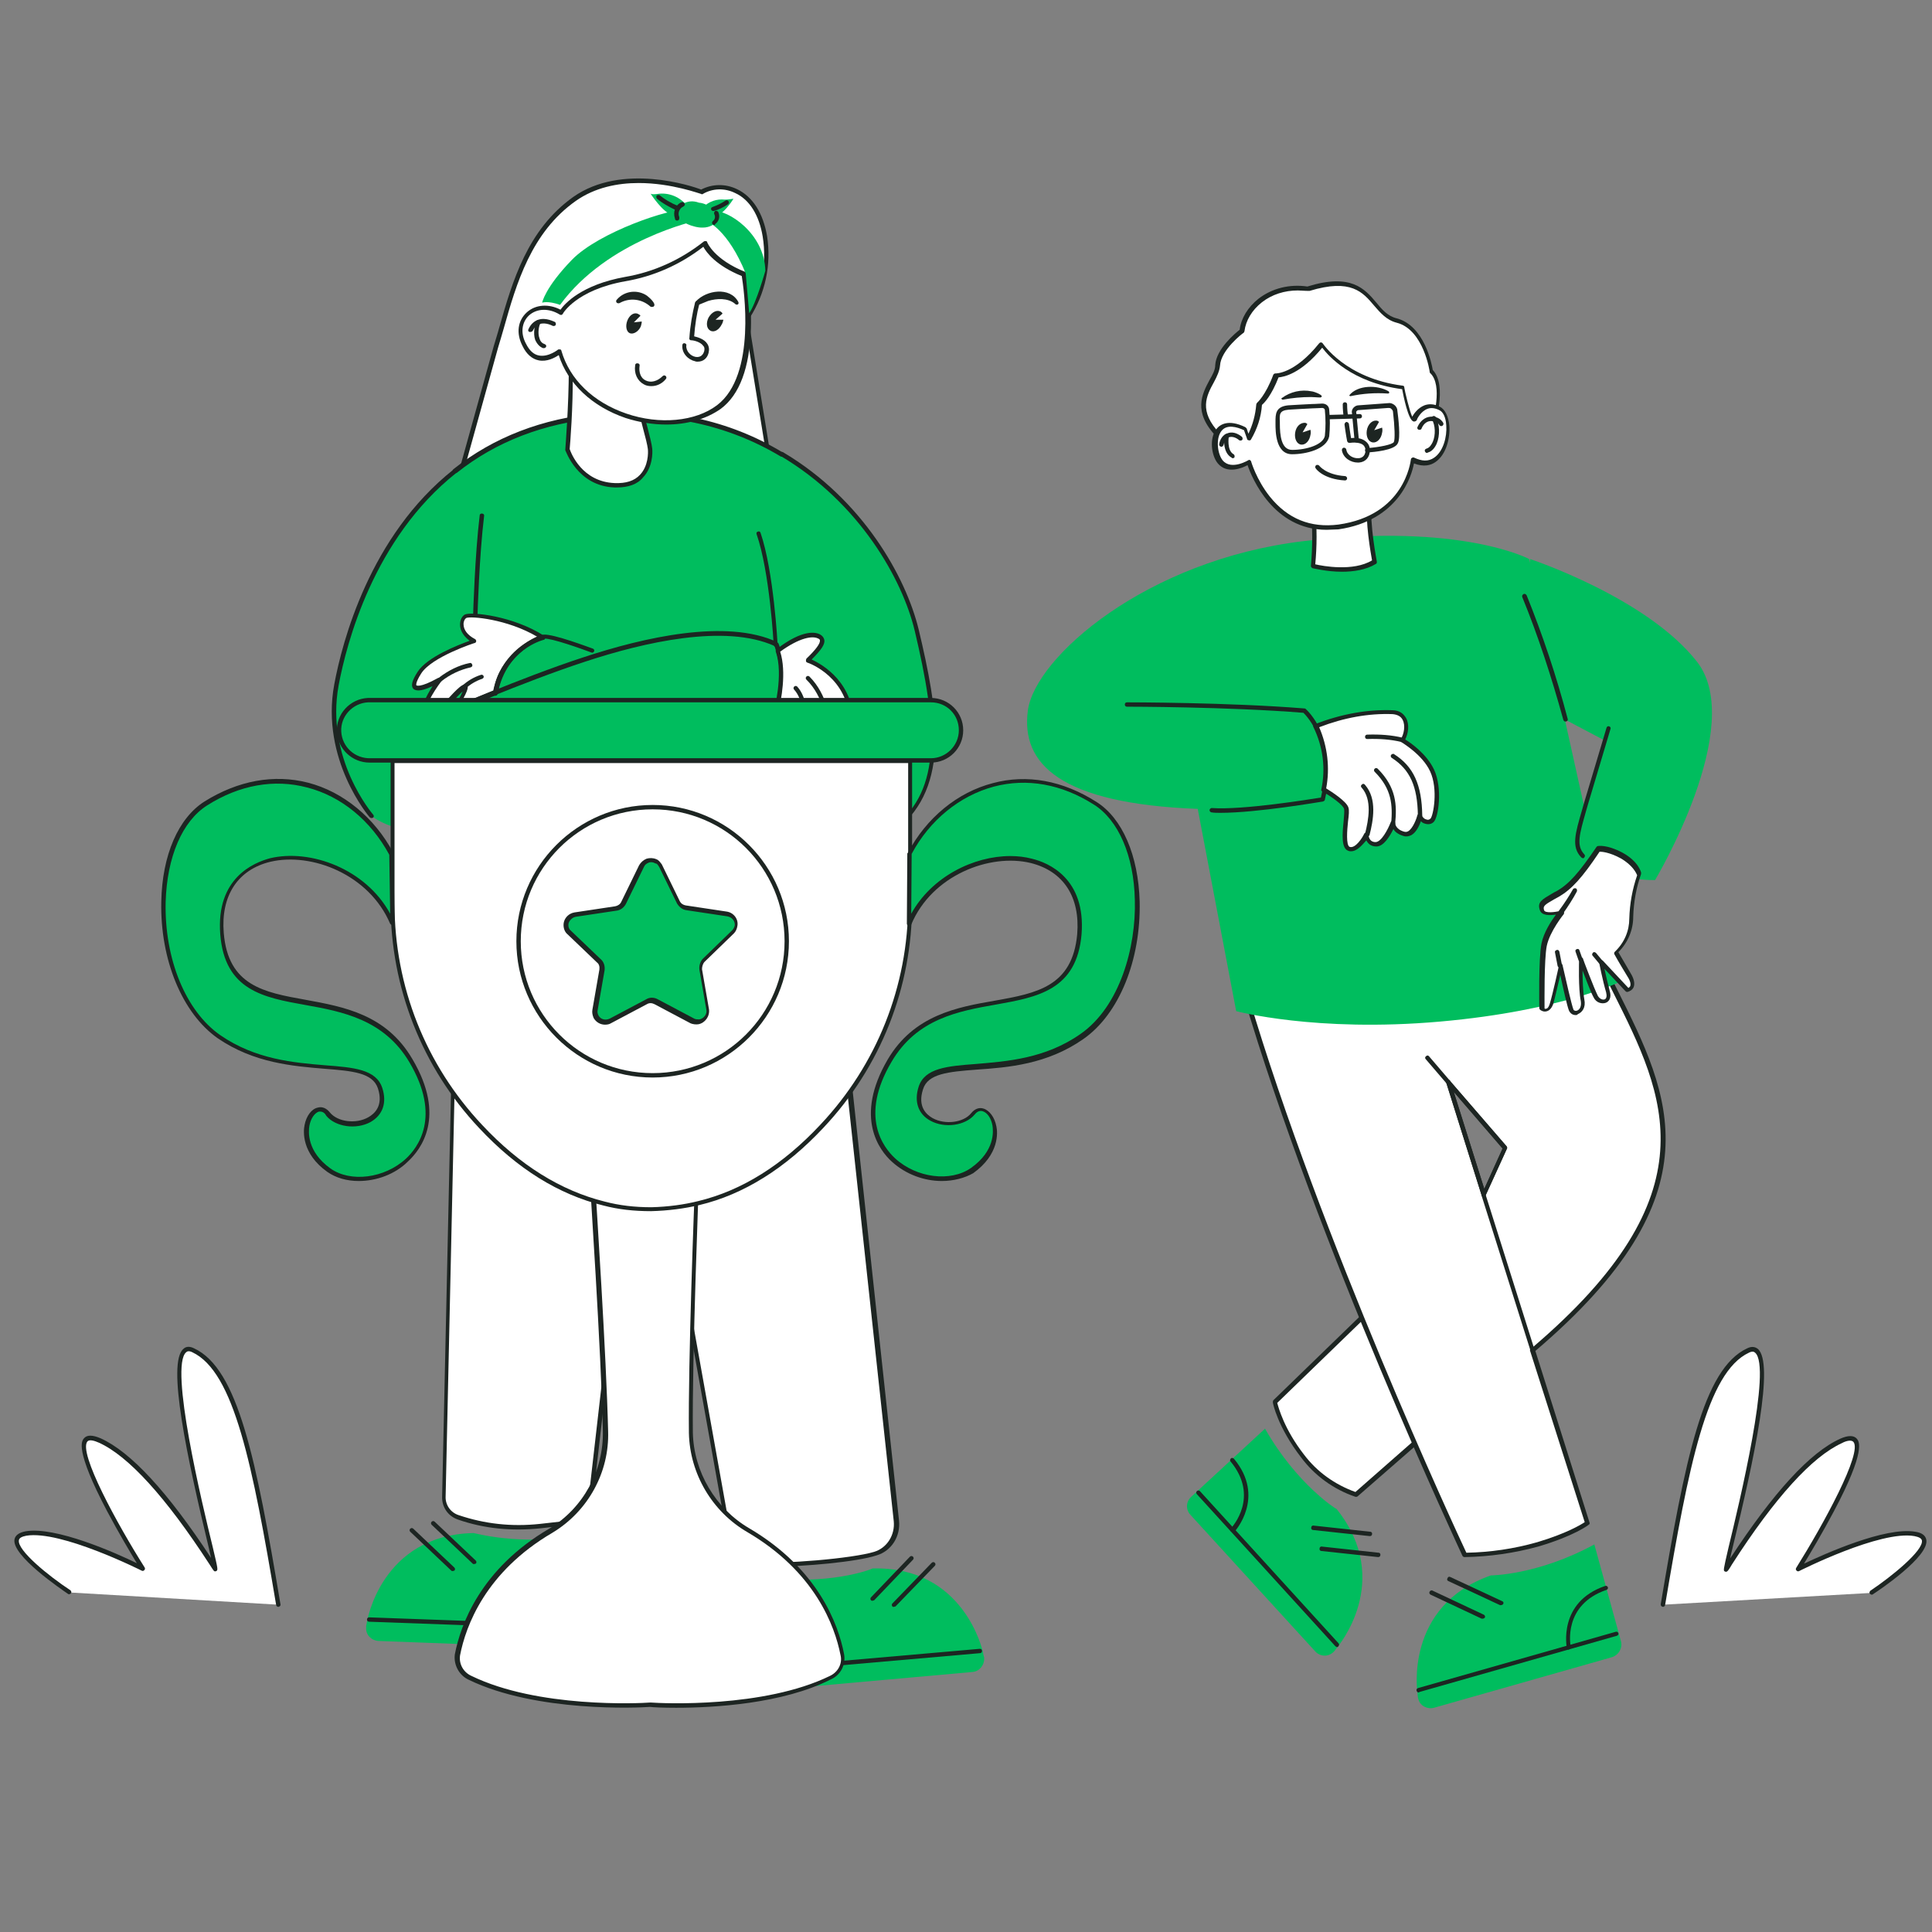 <svg width="97" height="97" viewBox="0 0 97 97" fill="none" xmlns="http://www.w3.org/2000/svg">
<rect x="0" y="0" width="97" height="97" fill="#808080" stroke="none"/>
<g clip-path="url(#clip0_6277_14838)">
<path d="M32.22 52.718L29.61 75.524C29.545 76.029 29.172 76.401 28.668 76.467L27.111 76.643C25.729 76.796 24.326 76.665 22.988 76.204C22.549 76.051 22.242 75.634 22.264 75.152L22.944 44.188L41.54 44.67L44.961 76.38C45.048 77.103 44.61 77.805 43.908 78.024C42.834 78.353 39.281 78.66 37.965 78.529C37.286 78.463 36.759 77.959 36.628 77.301L32.22 52.718L29.172 48.771Z" fill="white"/>
<path d="M38.755 78.659C38.448 78.659 38.163 78.659 37.965 78.638C37.242 78.572 36.671 78.045 36.54 77.322L32.264 53.463L29.742 75.524C29.676 76.072 29.259 76.489 28.711 76.554L27.154 76.73C25.707 76.883 24.303 76.752 22.988 76.291C22.483 76.116 22.176 75.655 22.198 75.129L22.878 44.165C22.878 44.143 22.9 44.099 22.922 44.078C22.944 44.056 22.966 44.056 23.01 44.056L41.605 44.538C41.649 44.538 41.715 44.582 41.715 44.626L45.136 76.335C45.224 77.124 44.763 77.87 44.018 78.089C43.031 78.418 40.355 78.659 38.755 78.659ZM32.33 52.696L36.737 77.278C36.869 77.892 37.351 78.352 37.987 78.418C39.281 78.55 42.812 78.243 43.886 77.914C44.544 77.716 44.939 77.059 44.873 76.379L41.452 44.757L23.054 44.275L22.374 75.129C22.352 75.546 22.615 75.94 23.032 76.072C24.326 76.51 25.685 76.664 27.11 76.51L28.667 76.335C29.128 76.269 29.457 75.94 29.523 75.48L32.132 52.718L29.106 48.814C29.062 48.77 29.084 48.705 29.128 48.661C29.172 48.617 29.238 48.639 29.281 48.683L32.33 52.63C32.308 52.674 32.33 52.674 32.33 52.696Z" fill="#1D2522"/>
<path d="M38.908 24.78L37.461 15.921L37.549 15.899C38.316 14.714 38.623 13.289 38.404 11.886C38.031 9.561 36.299 9.035 35.224 9.649C35.224 9.649 31.452 8.158 28.843 10C26.233 11.842 25.641 14.978 24.896 17.434L22.286 26.819L38.908 24.78Z" fill="white"/>
<path d="M22.286 26.929C22.265 26.929 22.221 26.907 22.199 26.885C22.177 26.863 22.177 26.82 22.177 26.776L24.786 17.39C24.874 17.083 24.984 16.754 25.071 16.425C25.729 14.123 26.475 11.535 28.777 9.891C31.233 8.158 34.764 9.342 35.203 9.518C35.751 9.233 36.409 9.211 37.001 9.496C37.79 9.869 38.316 10.702 38.514 11.864C38.733 13.29 38.426 14.737 37.637 15.965C37.615 15.987 37.615 16.009 37.571 16.009L38.996 24.758C38.996 24.78 38.996 24.824 38.974 24.846C38.952 24.868 38.93 24.89 38.908 24.89L22.286 26.929ZM32.067 9.189C31.014 9.189 29.874 9.408 28.909 10.088C26.672 11.667 25.927 14.232 25.291 16.491C25.203 16.82 25.093 17.149 25.006 17.456L22.44 26.688L38.777 24.692L37.352 15.943C37.352 15.877 37.373 15.833 37.439 15.811L37.483 15.789C38.229 14.627 38.514 13.246 38.294 11.886C38.119 10.812 37.637 10.022 36.913 9.693C36.387 9.43 35.773 9.452 35.29 9.737C35.268 9.759 35.224 9.759 35.203 9.737C35.159 9.737 33.733 9.189 32.067 9.189Z" fill="#1D2522"/>
<path d="M44.983 41.578C43.338 42.279 42.966 42.433 41.957 42.455V45.13L22.594 44.845V41.753C22.594 41.753 20.116 42.06 18.646 40.964C18.646 40.964 16.191 38.157 16.892 34.385C17.594 30.613 20.401 21.776 30.049 20.877C39.698 19.978 44.961 27.258 46.014 31.666C47.066 36.074 47.505 39.56 44.983 41.578Z" fill="#00BD5E"/>
<path d="M22.835 23.75C22.813 23.75 22.769 23.728 22.747 23.706C22.703 23.662 22.725 23.596 22.769 23.552C24.786 21.951 27.221 21.009 30.049 20.745C33.47 20.416 36.584 21.074 39.303 22.719C39.347 22.741 39.369 22.807 39.347 22.872C39.325 22.938 39.26 22.938 39.194 22.916C36.518 21.316 33.448 20.658 30.071 20.986C27.308 21.25 24.896 22.171 22.922 23.75C22.879 23.75 22.857 23.75 22.835 23.75Z" fill="#1D2522"/>
<path d="M18.646 41.073C18.624 41.073 18.581 41.051 18.558 41.03C18.537 41.008 16.081 38.135 16.782 34.363C17.177 32.236 18.558 26.907 22.769 23.574C22.813 23.53 22.878 23.552 22.922 23.596C22.966 23.64 22.944 23.706 22.901 23.75C18.756 27.039 17.396 32.302 17.002 34.407C16.322 38.091 18.712 40.876 18.734 40.898C18.778 40.942 18.778 41.008 18.734 41.051C18.69 41.073 18.668 41.073 18.646 41.073Z" fill="#1D2522"/>
<path d="M44.982 41.688C44.96 41.688 44.916 41.666 44.895 41.644C44.851 41.6 44.873 41.534 44.916 41.49C47.285 39.604 47.066 36.468 45.925 31.666C45.311 29.1 43.162 25.241 39.193 22.894C39.149 22.872 39.127 22.807 39.149 22.741C39.171 22.697 39.237 22.675 39.303 22.697C43.338 25.087 45.487 28.991 46.123 31.6C47.087 35.657 47.745 39.473 45.026 41.644C45.026 41.688 45.004 41.688 44.982 41.688Z" fill="#1D2522"/>
<path d="M24.896 34.758L22.835 35.591C22.835 35.591 23.69 34.275 23.273 34.516C22.857 34.758 21.782 36.271 21.387 35.898C20.993 35.525 22.067 34.144 22.067 34.144C20.861 34.801 20.488 34.648 21.058 33.771C21.629 32.894 23.822 32.192 23.822 32.192C22.988 31.732 23.142 31.074 23.383 30.942C23.624 30.811 25.707 31.008 27.264 32.017C27.264 32.017 25.335 32.477 24.874 34.801" fill="white"/>
<path d="M21.541 36.074C21.453 36.074 21.387 36.052 21.321 35.986C20.992 35.679 21.409 34.934 21.716 34.451C21.058 34.758 20.861 34.67 20.751 34.583C20.619 34.429 20.685 34.166 20.97 33.727C21.453 32.982 22.988 32.39 23.58 32.171C23.163 31.864 23.097 31.535 23.097 31.359C23.097 31.14 23.185 30.942 23.339 30.855C23.646 30.701 25.773 30.921 27.33 31.929C27.373 31.951 27.395 31.995 27.373 32.039C27.373 32.083 27.33 32.127 27.286 32.127C27.22 32.149 25.466 32.587 25.005 34.736C25.005 34.78 25.005 34.802 24.983 34.846C24.961 34.912 24.918 34.934 24.852 34.934H24.83L22.878 35.723C22.834 35.745 22.79 35.723 22.747 35.701C22.725 35.657 22.703 35.613 22.747 35.569C22.944 35.285 23.141 34.934 23.229 34.714C23.097 34.824 22.944 34.999 22.768 35.175C22.352 35.569 21.869 36.074 21.541 36.074ZM22.067 34.035C22.089 34.035 22.133 34.056 22.154 34.078C22.198 34.122 22.198 34.166 22.154 34.21C21.738 34.758 21.233 35.613 21.453 35.811C21.628 35.986 22.242 35.35 22.593 34.977C22.834 34.714 23.054 34.495 23.207 34.407C23.339 34.342 23.404 34.364 23.448 34.407C23.492 34.451 23.58 34.561 23.097 35.35L24.764 34.67C25.159 32.872 26.453 32.193 26.979 31.973C25.466 31.074 23.602 30.921 23.404 31.03C23.339 31.074 23.273 31.184 23.273 31.337C23.273 31.622 23.47 31.886 23.843 32.083C23.887 32.105 23.909 32.149 23.909 32.193C23.909 32.236 23.865 32.28 23.843 32.28C23.821 32.28 21.672 32.982 21.146 33.815C20.839 34.298 20.904 34.407 20.904 34.407C20.904 34.407 21.058 34.561 22.001 34.035C22.023 34.035 22.045 34.035 22.067 34.035Z" fill="#1D2522"/>
<path d="M24.895 34.868C24.829 34.868 24.786 34.802 24.786 34.758C24.917 33.047 26.781 31.907 27.285 31.863C27.79 31.82 29.566 32.499 29.764 32.565C29.829 32.587 29.851 32.653 29.829 32.697C29.807 32.762 29.742 32.784 29.698 32.762C29.171 32.565 27.702 32.039 27.308 32.061C26.869 32.105 25.137 33.179 25.027 34.736C25.005 34.824 24.961 34.868 24.895 34.868Z" fill="#1D2522"/>
<path d="M22.089 34.232C22.067 34.232 22.023 34.21 22.001 34.188C21.958 34.144 21.98 34.078 22.023 34.035C22.506 33.662 23.032 33.399 23.58 33.289C23.646 33.267 23.69 33.311 23.712 33.377C23.734 33.442 23.69 33.486 23.624 33.508C23.12 33.618 22.593 33.859 22.155 34.21C22.133 34.232 22.111 34.232 22.089 34.232Z" fill="#1D2522"/>
<path d="M23.295 34.626C23.273 34.626 23.229 34.605 23.207 34.583C23.163 34.539 23.163 34.473 23.207 34.429C23.47 34.188 23.799 33.99 24.15 33.881C24.216 33.859 24.26 33.903 24.282 33.947C24.304 34.012 24.26 34.056 24.216 34.078C23.887 34.188 23.602 34.363 23.361 34.583C23.339 34.626 23.317 34.626 23.295 34.626Z" fill="#1D2522"/>
<path d="M22.593 41.841C22.528 41.841 22.484 41.797 22.484 41.731C22.484 41.666 22.528 41.622 22.593 41.622C26.541 41.6 30.883 39.582 32.966 37.674C34.545 36.205 36.716 35.46 38.908 35.657C39.566 34.539 38.974 32.718 38.887 32.433C36.409 31.315 32.352 32.236 29.369 33.223C26.277 34.232 22.199 36.008 22.155 36.03C22.089 36.052 22.045 36.03 22.001 35.964C21.98 35.898 22.001 35.854 22.067 35.81C22.111 35.788 26.19 34.012 29.282 33.004C32.33 31.995 36.474 31.052 39.018 32.236C39.04 32.258 39.062 32.28 39.084 32.302C39.128 32.39 39.895 34.517 39.084 35.81C39.062 35.854 39.018 35.854 38.974 35.854C36.825 35.635 34.698 36.337 33.141 37.806C30.992 39.758 26.584 41.819 22.593 41.841Z" fill="#1D2522"/>
<path d="M39.061 32.697C40.158 31.864 40.837 31.82 41.145 31.973C41.452 32.127 41.276 32.478 40.574 33.157C40.574 33.157 42.833 33.925 42.767 36.469L38.952 35.789C38.952 35.811 39.478 33.925 39.061 32.697Z" fill="white"/>
<path d="M42.767 36.578L38.93 35.898C38.864 35.898 38.82 35.832 38.842 35.766V35.744C38.864 35.657 39.346 33.88 38.952 32.718C38.93 32.674 38.952 32.63 38.996 32.587C40.311 31.578 40.969 31.732 41.188 31.863C41.298 31.929 41.364 32.017 41.386 32.126C41.43 32.346 41.232 32.63 40.75 33.113C41.276 33.354 42.921 34.275 42.855 36.468C42.855 36.49 42.833 36.534 42.811 36.556C42.811 36.578 42.789 36.578 42.767 36.578ZM39.083 35.701L42.658 36.337C42.636 34.012 40.618 33.288 40.531 33.267C40.487 33.245 40.465 33.223 40.465 33.179C40.465 33.135 40.465 33.113 40.487 33.069C40.969 32.609 41.188 32.302 41.167 32.148C41.167 32.126 41.145 32.082 41.079 32.06C40.794 31.907 40.136 32.017 39.171 32.718C39.5 33.749 39.215 35.196 39.083 35.701Z" fill="#1D2522"/>
<path d="M40.575 34.056C41.474 34.955 41.583 36.271 41.583 36.271Z" fill="white"/>
<path d="M41.583 36.381C41.518 36.381 41.474 36.337 41.474 36.272C41.474 36.249 41.364 34.978 40.487 34.122C40.443 34.079 40.443 34.013 40.487 33.969C40.531 33.925 40.597 33.925 40.641 33.969C41.562 34.89 41.671 36.206 41.671 36.249C41.693 36.315 41.649 36.381 41.583 36.381Z" fill="#1D2522"/>
<path d="M39.96 34.56C40.443 35.086 40.443 36.073 40.443 36.073Z" fill="white"/>
<path d="M40.443 36.183C40.378 36.183 40.334 36.139 40.334 36.073C40.334 36.073 40.334 35.13 39.873 34.626C39.829 34.582 39.829 34.516 39.873 34.472C39.917 34.428 39.983 34.428 40.027 34.472C40.531 35.021 40.531 36.007 40.531 36.051C40.553 36.139 40.509 36.183 40.443 36.183Z" fill="#1D2522"/>
<path d="M38.952 32.477C38.886 32.477 38.843 32.433 38.843 32.367C38.843 32.324 38.645 28.705 37.987 26.82C37.965 26.754 37.987 26.71 38.053 26.688C38.119 26.666 38.163 26.688 38.185 26.754C38.843 28.662 39.04 32.324 39.04 32.346C39.062 32.411 39.018 32.477 38.952 32.477Z" fill="#1D2522"/>
<path d="M40.443 42.564C37.351 42.367 33.667 41.16 30.773 39.428C30.729 39.406 30.707 39.34 30.729 39.275C30.751 39.231 30.817 39.209 30.882 39.231C33.733 40.941 37.395 42.125 40.443 42.323C40.509 42.323 40.553 42.389 40.553 42.432C40.553 42.52 40.509 42.564 40.443 42.564Z" fill="#1D2522"/>
<path d="M23.865 30.964C23.799 30.964 23.755 30.92 23.755 30.855C23.755 30.832 23.843 27.85 24.084 25.877C24.084 25.811 24.15 25.767 24.216 25.789C24.282 25.789 24.326 25.855 24.304 25.921C24.062 27.894 23.975 30.855 23.975 30.898C23.975 30.92 23.931 30.964 23.865 30.964Z" fill="#1D2522"/>
<path d="M28.668 18.531C28.668 20.395 28.493 22.566 28.493 22.566C28.493 22.566 29.041 24.299 30.861 24.364C32.681 24.43 32.681 22.873 32.659 22.544C32.637 22.215 32.33 21.207 32.264 20.856C32.199 20.505 28.668 18.531 28.668 18.531Z" fill="white"/>
<path d="M30.97 24.474C30.926 24.474 30.904 24.474 30.86 24.474C28.974 24.408 28.404 22.61 28.382 22.61C28.382 22.588 28.382 22.588 28.382 22.566C28.382 22.544 28.558 20.373 28.558 18.531C28.558 18.487 28.58 18.465 28.602 18.443C28.645 18.421 28.667 18.421 28.711 18.443C29.786 19.035 32.286 20.483 32.351 20.833C32.373 20.965 32.439 21.206 32.505 21.448C32.615 21.864 32.724 22.303 32.746 22.522C32.768 22.741 32.768 23.465 32.286 23.969C32.001 24.32 31.54 24.474 30.97 24.474ZM28.602 22.544C28.667 22.741 29.216 24.189 30.86 24.254C31.43 24.276 31.847 24.145 32.132 23.838C32.549 23.399 32.549 22.741 32.527 22.544C32.505 22.346 32.395 21.908 32.286 21.513C32.22 21.25 32.154 21.009 32.132 20.877C32.044 20.658 30.378 19.627 28.755 18.728C28.777 20.417 28.623 22.325 28.602 22.544Z" fill="#1D2522"/>
<path d="M37.351 13.772C37.351 13.772 38.294 18.772 36.079 20.439C33.864 22.105 29.062 21.031 28.097 17.654C28.097 17.654 26.956 18.619 26.299 17.325C25.641 16.031 26.891 14.934 28.141 15.702C28.141 15.702 28.82 14.474 31.364 14.014C32.833 13.772 34.215 13.136 35.355 12.215C35.355 12.215 35.662 13.114 37.351 13.772Z" fill="white"/>
<path d="M33.448 21.315C32.79 21.315 32.088 21.206 31.408 20.986C29.742 20.416 28.514 19.276 28.053 17.828C27.856 17.96 27.461 18.179 27.045 18.092C26.716 18.026 26.431 17.785 26.233 17.368C25.904 16.732 25.992 16.096 26.453 15.679C26.891 15.285 27.549 15.241 28.141 15.548C28.36 15.241 29.194 14.298 31.387 13.903C32.812 13.662 34.171 13.048 35.334 12.127C35.356 12.105 35.4 12.105 35.443 12.105C35.487 12.105 35.509 12.149 35.509 12.171C35.509 12.171 35.838 13.026 37.439 13.662C37.483 13.684 37.505 13.706 37.505 13.75C37.505 13.772 37.746 15.021 37.702 16.491C37.636 18.464 37.132 19.824 36.189 20.526C35.443 21.052 34.478 21.315 33.448 21.315ZM28.097 17.543H28.119C28.163 17.543 28.185 17.587 28.185 17.609C28.602 19.056 29.786 20.197 31.452 20.767C33.119 21.337 34.917 21.162 35.992 20.35C38.009 18.837 37.329 14.408 37.242 13.859C35.948 13.333 35.465 12.675 35.312 12.39C34.15 13.289 32.812 13.881 31.387 14.122C28.93 14.561 28.251 15.745 28.251 15.767C28.229 15.789 28.207 15.811 28.185 15.811C28.163 15.811 28.119 15.811 28.097 15.789C27.549 15.46 26.957 15.482 26.562 15.833C26.189 16.184 26.123 16.732 26.409 17.258C26.584 17.609 26.803 17.806 27.067 17.85C27.549 17.938 28.031 17.543 28.031 17.543C28.053 17.543 28.075 17.543 28.097 17.543Z" fill="#1D2522"/>
<path d="M32.658 15.394C32.22 14.999 31.606 14.934 31.102 15.219C31.036 15.241 30.97 15.219 30.948 15.175C30.926 15.131 30.926 15.087 30.97 15.043C31.343 14.605 32.001 14.517 32.483 14.846C32.593 14.934 32.987 15.263 32.812 15.394C32.746 15.416 32.702 15.416 32.658 15.394Z" fill="#1D2522"/>
<path d="M36.891 15.242C36.54 14.957 35.992 14.978 35.553 15.11C35.4 15.176 35.224 15.242 35.071 15.307C35.005 15.329 34.961 15.307 34.917 15.264C34.895 15.22 34.917 15.176 34.939 15.132C35.465 14.562 36.65 14.386 37.066 15.154C37.132 15.285 36.979 15.351 36.891 15.242Z" fill="#1D2522"/>
<path d="M35.027 18.158C34.983 18.158 34.939 18.158 34.895 18.136C34.567 18.07 34.216 17.741 34.26 17.325C34.26 17.259 34.325 17.215 34.369 17.237C34.435 17.237 34.479 17.303 34.457 17.347C34.435 17.632 34.676 17.873 34.917 17.917C35.027 17.939 35.268 17.939 35.356 17.632C35.378 17.522 35.378 17.434 35.312 17.369C35.181 17.171 34.83 17.084 34.698 17.084C34.632 17.084 34.589 17.018 34.611 16.974C34.654 16.338 34.764 15.724 34.895 15.198C34.917 15.132 34.961 15.11 35.027 15.11C35.093 15.132 35.115 15.176 35.115 15.241C34.983 15.746 34.895 16.294 34.852 16.886C35.027 16.93 35.356 17.018 35.51 17.259C35.597 17.39 35.619 17.544 35.575 17.719C35.51 17.983 35.312 18.158 35.027 18.158Z" fill="#1D2522"/>
<path d="M31.497 16.096C31.387 16.381 31.453 16.666 31.628 16.732C31.803 16.798 32.067 16.644 32.176 16.381C32.198 16.293 32.22 16.227 32.22 16.14L31.825 16.184L32.154 15.855C32.132 15.811 32.089 15.789 32.045 15.767C31.847 15.657 31.606 15.811 31.497 16.096Z" fill="#1D2522"/>
<path d="M35.575 15.943C35.444 16.206 35.465 16.491 35.663 16.6C35.86 16.71 36.101 16.556 36.233 16.293C36.277 16.227 36.299 16.14 36.321 16.052H35.926L36.277 15.745C36.255 15.701 36.211 15.657 36.167 15.636C35.97 15.548 35.729 15.679 35.575 15.943Z" fill="#1D2522"/>
<path d="M26.628 16.667C26.606 16.667 26.606 16.667 26.584 16.667C26.518 16.645 26.497 16.579 26.54 16.513C26.65 16.272 26.826 16.119 27.023 16.053C27.418 15.921 27.834 16.163 27.856 16.163C27.9 16.184 27.922 16.25 27.9 16.316C27.878 16.36 27.812 16.382 27.747 16.36C27.747 16.36 27.396 16.163 27.089 16.272C26.935 16.316 26.826 16.448 26.738 16.623C26.716 16.645 26.672 16.667 26.628 16.667Z" fill="#1D2522"/>
<path d="M27.308 17.478C27.286 17.478 27.286 17.478 27.264 17.478C27.088 17.412 26.957 17.259 26.869 17.061C26.759 16.732 26.847 16.294 26.935 16.118C26.957 16.075 27.023 16.053 27.088 16.075C27.132 16.096 27.154 16.162 27.132 16.228C27.066 16.338 26.979 16.71 27.088 16.995C27.132 17.149 27.22 17.237 27.352 17.281C27.417 17.302 27.439 17.368 27.417 17.412C27.395 17.456 27.352 17.478 27.308 17.478Z" fill="#1D2522"/>
<path d="M32.702 19.386C32.57 19.386 32.439 19.364 32.329 19.298C32 19.123 31.825 18.75 31.891 18.333C31.891 18.267 31.956 18.224 32.022 18.245C32.088 18.245 32.132 18.311 32.11 18.377C32.066 18.706 32.176 18.991 32.417 19.101C32.68 19.232 33.009 19.145 33.272 18.881C33.316 18.837 33.382 18.837 33.426 18.881C33.469 18.925 33.469 18.991 33.426 19.035C33.228 19.276 32.965 19.386 32.702 19.386Z" fill="#1D2522"/>
<path d="M37.439 13.728C36.54 11.514 35.509 11.119 35.509 11.119C35.509 11.119 35.114 10.658 35.816 10.592C36.518 10.527 38.382 11.689 38.426 13.597C38.426 13.597 37.965 15.241 37.614 15.724L37.439 13.728Z" fill="#00BD5E"/>
<path d="M28.119 15.307C30.509 12.04 34.983 11.075 34.983 11.075C34.983 11.075 35.071 10.658 34.391 10.548C33.711 10.439 30.071 11.645 28.711 13.048C27.352 14.452 27.22 15.197 27.22 15.197C27.22 15.197 27.505 15.088 28.119 15.307Z" fill="#00BD5E"/>
<path d="M34.523 10.373C34.172 9.89 33.58 9.649 33.01 9.737C32.681 9.781 32.659 9.715 32.659 9.715C32.659 9.715 33.273 10.68 33.755 10.789C34.238 10.899 34.523 10.373 34.523 10.373Z" fill="#00BD5E"/>
<path d="M35.312 10.395C35.597 10.11 35.992 9.979 36.386 10.022C36.54 10.022 36.672 10 36.825 9.979C36.825 9.979 36.255 10.943 35.685 10.921C35.465 10.943 35.29 10.79 35.268 10.571C35.268 10.505 35.29 10.461 35.312 10.395Z" fill="#00BD5E"/>
<path d="M35.092 10.176C34.456 9.935 33.93 10.395 33.996 10.768C34.062 11.141 34.851 11.448 35.29 11.426C35.618 11.426 35.904 11.272 36.101 11.009C36.233 10.834 35.662 10.22 35.092 10.176Z" fill="#00BD5E"/>
<path d="M35.86 11.294C35.816 11.294 35.794 11.272 35.772 11.25C35.729 11.206 35.751 11.14 35.794 11.097C35.904 11.009 35.926 10.877 35.86 10.746C35.838 10.702 35.86 10.636 35.904 10.592C35.948 10.57 36.014 10.592 36.057 10.636C36.167 10.855 36.101 11.118 35.904 11.25C35.904 11.294 35.882 11.294 35.86 11.294Z" fill="#1D2522"/>
<path d="M33.995 11.075C33.93 11.075 33.886 11.031 33.886 10.965C33.776 10.636 33.908 10.285 34.215 10.154C34.281 10.132 34.324 10.154 34.368 10.22C34.412 10.285 34.368 10.329 34.303 10.373C34.105 10.461 34.017 10.702 34.105 10.899C34.105 10.921 34.105 10.921 34.105 10.943V10.965C34.105 11.031 34.061 11.075 33.995 11.075Z" fill="#1D2522"/>
<path d="M34.019 10.57C33.997 10.57 33.997 10.57 33.975 10.57C33.558 10.373 33.251 10.198 32.988 9.978C32.944 9.935 32.944 9.869 32.966 9.825C33.01 9.781 33.076 9.781 33.12 9.803C33.361 10 33.646 10.176 34.062 10.351C34.128 10.373 34.15 10.439 34.128 10.505C34.106 10.549 34.062 10.57 34.019 10.57Z" fill="#1D2522"/>
<path d="M35.817 10.593C35.773 10.593 35.729 10.571 35.707 10.527C35.685 10.461 35.707 10.417 35.773 10.395C35.992 10.308 36.211 10.22 36.431 10.066C36.474 10.044 36.54 10.044 36.584 10.11C36.606 10.154 36.606 10.22 36.54 10.264C36.299 10.417 36.08 10.527 35.839 10.593C35.839 10.593 35.839 10.593 35.817 10.593Z" fill="#1D2522"/>
<path d="M29.172 77.08L28.952 82.124C28.93 82.475 28.645 82.738 28.294 82.738L18.997 82.387C18.646 82.365 18.361 82.08 18.383 81.729C18.383 81.707 18.383 81.663 18.383 81.641L18.426 81.422C18.426 81.422 19.128 77.08 23.755 76.971C23.733 76.927 25.992 77.65 29.172 77.08Z" fill="#00BD5E"/>
<path d="M28.864 81.795L18.536 81.422C18.47 81.422 18.426 81.379 18.426 81.313C18.426 81.247 18.47 81.203 18.536 81.203L28.864 81.576C28.93 81.576 28.974 81.62 28.974 81.686C28.974 81.751 28.93 81.795 28.864 81.795Z" fill="#1D2522"/>
<path d="M26.365 81.707C26.299 81.707 26.255 81.642 26.255 81.576C26.255 81.554 26.54 79.273 29.062 79.251C29.128 79.251 29.172 79.295 29.172 79.361C29.172 79.427 29.128 79.471 29.062 79.471C26.738 79.493 26.475 81.532 26.475 81.62C26.475 81.664 26.431 81.707 26.365 81.707Z" fill="#1D2522"/>
<path d="M22.724 78.879C22.703 78.879 22.681 78.879 22.659 78.857L20.597 76.905C20.553 76.861 20.553 76.796 20.597 76.752C20.641 76.708 20.707 76.708 20.751 76.752L22.812 78.703C22.856 78.747 22.856 78.813 22.812 78.857C22.79 78.857 22.746 78.879 22.724 78.879Z" fill="#1D2522"/>
<path d="M23.799 78.528C23.777 78.528 23.755 78.528 23.733 78.506L21.672 76.554C21.628 76.51 21.628 76.444 21.672 76.401C21.716 76.357 21.782 76.357 21.826 76.401L23.887 78.352C23.931 78.396 23.931 78.462 23.887 78.506C23.865 78.506 23.821 78.528 23.799 78.528Z" fill="#1D2522"/>
<path d="M38.36 79.186L38.842 84.208C38.886 84.559 39.193 84.822 39.544 84.778L48.82 83.945C49.171 83.923 49.434 83.594 49.412 83.243C49.412 83.221 49.412 83.177 49.39 83.155L49.346 82.936C49.346 82.936 48.425 78.616 43.798 78.748C43.776 78.791 41.562 79.625 38.36 79.186Z" fill="#00BD5E"/>
<path d="M38.908 83.901C38.843 83.901 38.799 83.857 38.799 83.791C38.799 83.725 38.843 83.681 38.908 83.681L49.193 82.782C49.259 82.782 49.303 82.826 49.303 82.892C49.303 82.958 49.259 83.001 49.193 83.001L38.908 83.901Z" fill="#1D2522"/>
<path d="M41.386 83.68C41.342 83.68 41.276 83.637 41.276 83.593C41.254 83.505 40.903 81.488 38.579 81.575C38.513 81.575 38.469 81.531 38.469 81.466C38.469 81.4 38.513 81.356 38.579 81.356C41.101 81.268 41.495 83.527 41.495 83.549C41.495 83.615 41.474 83.659 41.386 83.68Z" fill="#1D2522"/>
<path d="M44.873 80.677C44.851 80.677 44.807 80.677 44.807 80.655C44.763 80.611 44.763 80.545 44.807 80.501L46.78 78.462C46.824 78.418 46.89 78.418 46.934 78.462C46.978 78.506 46.978 78.572 46.934 78.616L44.96 80.655C44.938 80.655 44.895 80.677 44.873 80.677Z" fill="#1D2522"/>
<path d="M43.798 80.37C43.776 80.37 43.755 80.37 43.733 80.348C43.689 80.305 43.689 80.239 43.733 80.195L45.684 78.156C45.728 78.112 45.794 78.112 45.838 78.156C45.882 78.199 45.882 78.265 45.838 78.309L43.886 80.348C43.864 80.348 43.82 80.37 43.798 80.37Z" fill="#1D2522"/>
<path d="M41.715 84.229C38.426 85.852 33.404 85.632 32.659 85.588C31.913 85.632 26.891 85.83 23.602 84.229C23.163 84.031 22.9 83.549 22.966 83.067C23.229 81.729 24.172 78.878 27.659 76.839C29.413 75.786 30.466 73.878 30.4 71.839C30.312 67.76 29.742 59.208 29.742 59.208H35.005C35.005 59.208 34.654 68.089 34.698 71.927C34.742 73.944 35.838 75.808 37.593 76.817C41.079 78.856 42.044 81.707 42.307 83.045C42.417 83.527 42.176 84.01 41.715 84.229Z" fill="white"/>
<path d="M33.953 85.742C33.273 85.742 32.79 85.72 32.637 85.698C32.067 85.742 26.935 85.983 23.536 84.338C23.054 84.119 22.769 83.593 22.835 83.066C23.12 81.575 24.128 78.768 27.571 76.751C29.282 75.72 30.312 73.834 30.268 71.839C30.181 67.804 29.611 59.295 29.611 59.208C29.611 59.186 29.611 59.142 29.633 59.12C29.654 59.098 29.676 59.076 29.72 59.076H34.983C35.005 59.076 35.049 59.098 35.071 59.12C35.093 59.142 35.093 59.164 35.093 59.208C35.093 59.295 34.742 68.133 34.786 71.927C34.83 73.9 35.926 75.742 37.615 76.729C41.079 78.768 42.088 81.553 42.373 83.022C42.483 83.549 42.22 84.097 41.715 84.316C39.303 85.544 35.838 85.742 33.953 85.742ZM32.659 85.478C33.251 85.522 38.36 85.764 41.672 84.141C42.088 83.944 42.307 83.505 42.198 83.088C41.913 81.641 40.926 78.922 37.527 76.926C35.751 75.896 34.632 73.988 34.588 71.948C34.545 68.396 34.852 60.392 34.895 59.339H29.874C29.939 60.392 30.444 68.089 30.532 71.861C30.597 73.922 29.523 75.874 27.747 76.948C24.37 78.922 23.383 81.641 23.098 83.11C23.032 83.549 23.273 83.965 23.668 84.141C27.001 85.764 32.089 85.522 32.659 85.478Z" fill="#1D2522"/>
<path d="M45.663 38.178V45.349C45.663 49.515 44.084 53.507 41.233 56.533C39.632 58.243 37.571 59.778 35.049 60.392C34.281 60.59 33.47 60.677 32.681 60.699C31.869 60.699 31.08 60.611 30.312 60.414C27.791 59.8 25.729 58.265 24.128 56.555C21.278 53.528 19.699 49.537 19.699 45.371V38.2H45.663V38.178Z" fill="white"/>
<path d="M32.68 60.809C31.825 60.809 31.036 60.722 30.29 60.524C28.053 59.976 25.97 58.682 24.062 56.643C21.19 53.595 19.611 49.582 19.611 45.393V38.223C19.611 38.157 19.655 38.113 19.721 38.113H45.618C45.684 38.069 45.794 38.113 45.794 38.201V45.371C45.794 49.582 44.215 53.573 41.342 56.621C39.434 58.66 37.329 59.976 35.115 60.502C34.369 60.678 33.558 60.787 32.68 60.809ZM19.808 38.31V45.371C19.808 49.516 21.365 53.463 24.216 56.489C26.102 58.507 28.163 59.779 30.356 60.327C31.102 60.524 31.869 60.612 32.702 60.612C33.558 60.59 34.347 60.48 35.049 60.305C37.242 59.779 39.303 58.485 41.189 56.467C44.018 53.463 45.596 49.516 45.596 45.349V38.31H19.808Z" fill="#1D2522"/>
<path d="M48.25 36.665C48.25 37.499 47.57 38.178 46.737 38.178H18.602C17.769 38.2 17.067 37.565 17.023 36.731C16.979 35.898 17.637 35.196 18.47 35.152C18.514 35.152 18.558 35.152 18.58 35.152H46.737C47.592 35.152 48.25 35.832 48.25 36.665Z" fill="#00BD5E"/>
<path d="M18.559 38.288C17.682 38.288 16.958 37.608 16.914 36.731C16.87 35.854 17.572 35.086 18.471 35.042H18.581H46.737C47.636 35.042 48.36 35.766 48.36 36.665C48.36 37.564 47.636 38.288 46.737 38.288H18.603C18.581 38.288 18.581 38.288 18.559 38.288ZM18.471 35.262C17.703 35.306 17.09 35.964 17.133 36.731C17.177 37.498 17.813 38.091 18.603 38.069H46.737C47.505 38.069 48.141 37.433 48.141 36.665C48.141 35.876 47.527 35.262 46.737 35.262H18.471Z" fill="#1D2522"/>
<path d="M45.662 42.87C47.351 39.713 51.166 37.914 54.982 40.327C58.052 42.256 57.745 49.646 54.324 52.037C50.903 54.427 46.825 52.804 46.232 54.624C45.64 56.444 48.075 56.861 48.842 55.918C49.609 54.975 50.925 57.256 48.82 58.747C46.715 60.238 41.934 57.914 44.675 53.265C47.417 48.616 53.754 52.102 54.193 46.905C54.631 41.708 47.438 42.125 45.64 46.379L45.662 42.87Z" fill="#00BD5E"/>
<path d="M47.285 59.295C46.408 59.295 45.487 58.967 44.785 58.331C44.149 57.761 42.877 56.094 44.566 53.199C45.882 50.962 48.052 50.568 49.96 50.239C52.044 49.866 53.842 49.537 54.083 46.906C54.236 45.042 53.403 43.748 51.758 43.331C49.697 42.827 46.781 43.945 45.75 46.423C45.728 46.467 45.684 46.489 45.618 46.489C45.575 46.489 45.531 46.423 45.531 46.379L45.553 42.871C45.553 42.849 45.553 42.827 45.575 42.827C46.517 41.051 48.074 39.779 49.851 39.318C51.561 38.858 53.359 39.187 55.048 40.261C56.342 41.073 57.153 42.937 57.219 45.261C57.285 48.2 56.188 50.919 54.39 52.169C52.57 53.441 50.618 53.594 49.017 53.704C47.614 53.813 46.583 53.901 46.342 54.69C46.057 55.568 46.517 55.962 46.824 56.138C47.46 56.489 48.381 56.357 48.754 55.897C48.93 55.677 49.149 55.59 49.368 55.655C49.675 55.743 49.938 56.094 50.026 56.554C50.092 56.861 50.179 57.958 48.864 58.901C48.447 59.142 47.877 59.295 47.285 59.295ZM50.728 42.98C51.1 42.98 51.473 43.024 51.802 43.112C52.636 43.309 54.521 44.099 54.302 46.906C54.061 49.713 52.087 50.063 50.004 50.436C48.14 50.765 46.035 51.138 44.763 53.309C43.14 56.05 44.346 57.607 44.938 58.155C46.013 59.142 47.724 59.361 48.754 58.638C49.96 57.782 49.873 56.796 49.829 56.511C49.763 56.138 49.566 55.853 49.324 55.787C49.149 55.743 49.017 55.853 48.93 55.962C48.469 56.511 47.438 56.664 46.715 56.269C46.101 55.94 45.882 55.304 46.123 54.559C46.43 53.616 47.57 53.528 48.995 53.419C50.552 53.287 52.482 53.155 54.258 51.906C56.232 50.524 57.043 47.542 56.977 45.195C56.934 42.959 56.144 41.16 54.916 40.393C53.293 39.362 51.561 39.055 49.895 39.494C48.184 39.954 46.671 41.182 45.772 42.871L45.75 45.875C46.781 44.011 48.886 42.98 50.728 42.98Z" fill="#1D2522"/>
<path d="M19.654 42.87C17.966 39.713 14.15 37.914 10.335 40.327C7.265 42.256 7.55 49.646 10.992 52.037C14.435 54.427 18.492 52.804 19.084 54.624C19.676 56.444 17.242 56.861 16.475 55.918C15.707 54.975 14.413 57.256 16.497 58.747C18.58 60.238 23.382 57.914 20.641 53.265C17.9 48.616 11.563 52.102 11.146 46.883C10.729 41.664 17.9 42.103 19.698 46.357L19.654 42.87Z" fill="#00BD5E"/>
<path d="M18.01 59.295C17.418 59.295 16.869 59.142 16.431 58.835C15.137 57.914 15.225 56.796 15.291 56.489C15.378 56.028 15.642 55.677 15.948 55.611C16.168 55.546 16.387 55.633 16.562 55.853C16.957 56.335 17.878 56.445 18.492 56.094C18.799 55.919 19.26 55.524 18.975 54.647C18.712 53.857 17.703 53.77 16.299 53.66C14.72 53.528 12.747 53.375 10.927 52.125C9.151 50.875 8.032 48.178 8.098 45.261C8.142 42.937 8.953 41.073 10.269 40.239C11.957 39.187 13.756 38.858 15.466 39.296C17.242 39.757 18.799 41.051 19.742 42.805C19.742 42.827 19.764 42.827 19.764 42.849L19.808 46.336C19.808 46.379 19.764 46.423 19.72 46.445C19.676 46.445 19.611 46.423 19.589 46.379C18.536 43.901 15.642 42.783 13.58 43.266C11.935 43.66 11.08 44.976 11.234 46.84C11.453 49.493 13.251 49.822 15.335 50.195C17.242 50.546 19.391 50.919 20.707 53.177C22.418 56.072 21.124 57.717 20.488 58.309C19.83 58.967 18.887 59.295 18.01 59.295ZM16.08 55.809C16.058 55.809 16.036 55.809 16.014 55.809C15.795 55.875 15.598 56.16 15.532 56.532C15.488 56.818 15.4 57.804 16.584 58.66C17.593 59.383 19.304 59.164 20.378 58.177C20.97 57.629 22.176 56.072 20.554 53.331C19.282 51.182 17.177 50.787 15.335 50.458C13.251 50.085 11.278 49.735 11.058 46.906C10.839 44.077 12.747 43.309 13.558 43.09C15.576 42.608 18.361 43.616 19.589 45.875L19.545 42.915C18.624 41.204 17.133 39.976 15.422 39.538C13.777 39.099 12.023 39.406 10.4 40.437C9.151 41.226 8.383 43.024 8.317 45.283C8.251 48.156 9.326 50.765 11.058 51.971C12.835 53.199 14.764 53.353 16.321 53.484C17.747 53.594 18.887 53.682 19.194 54.625C19.435 55.37 19.216 55.984 18.602 56.335C17.878 56.73 16.848 56.576 16.387 56.028C16.321 55.897 16.212 55.809 16.08 55.809Z" fill="#1D2522"/>
<path d="M32.769 53.989C36.487 53.989 39.501 50.975 39.501 47.257C39.501 43.539 36.487 40.525 32.769 40.525C29.051 40.525 26.037 43.539 26.037 47.257C26.037 50.975 29.051 53.989 32.769 53.989Z" fill="white"/>
<path d="M32.768 54.099C28.996 54.099 25.926 51.029 25.926 47.257C25.926 43.485 28.996 40.415 32.768 40.415C36.54 40.415 39.61 43.485 39.61 47.257C39.61 51.029 36.54 54.099 32.768 54.099ZM32.768 40.634C29.106 40.634 26.146 43.595 26.146 47.257C26.146 50.919 29.106 53.879 32.768 53.879C36.43 53.879 39.391 50.919 39.391 47.257C39.391 43.595 36.43 40.634 32.768 40.634Z" fill="#1D2522"/>
<path d="M33.163 43.464L34.062 45.306C34.149 45.459 34.281 45.569 34.456 45.591L36.496 45.898C36.781 45.942 37 46.205 36.956 46.49C36.934 46.6 36.891 46.709 36.803 46.797L35.334 48.223C35.202 48.354 35.158 48.53 35.18 48.683L35.531 50.7C35.575 50.986 35.377 51.271 35.092 51.315C34.983 51.337 34.851 51.315 34.763 51.271L32.943 50.306C32.79 50.218 32.614 50.218 32.461 50.306L30.641 51.271C30.378 51.402 30.071 51.315 29.917 51.051C29.873 50.942 29.851 50.832 29.873 50.722L30.224 48.705C30.246 48.53 30.202 48.354 30.071 48.245L28.579 46.819C28.36 46.622 28.36 46.271 28.579 46.074C28.667 45.986 28.777 45.942 28.887 45.92L30.926 45.613C31.101 45.591 31.255 45.481 31.321 45.328L32.22 43.486C32.351 43.223 32.68 43.113 32.943 43.245C33.031 43.267 33.097 43.354 33.163 43.464Z" fill="#00BD5E"/>
<path d="M30.378 51.446C30.158 51.446 29.939 51.336 29.808 51.117C29.742 50.963 29.72 50.832 29.742 50.7L30.093 48.682C30.114 48.529 30.071 48.398 29.983 48.332L28.492 46.906C28.36 46.797 28.294 46.621 28.294 46.446C28.294 46.27 28.36 46.117 28.492 45.985C28.579 45.898 28.711 45.832 28.843 45.81L30.882 45.503C31.014 45.481 31.145 45.393 31.189 45.284L32.088 43.441C32.176 43.288 32.307 43.178 32.461 43.113C32.614 43.069 32.79 43.069 32.943 43.135C33.075 43.178 33.141 43.288 33.228 43.398L34.127 45.24C34.193 45.371 34.303 45.437 34.434 45.459L36.474 45.766C36.825 45.81 37.088 46.139 37.022 46.49C37 46.643 36.934 46.775 36.847 46.862L35.377 48.288C35.29 48.376 35.246 48.529 35.246 48.661L35.597 50.678C35.641 51.029 35.399 51.358 35.071 51.424C34.939 51.446 34.785 51.424 34.676 51.38L32.856 50.415C32.724 50.349 32.593 50.349 32.483 50.415L30.663 51.38C30.597 51.424 30.487 51.446 30.378 51.446ZM32.702 43.288C32.658 43.288 32.614 43.288 32.571 43.31C32.461 43.354 32.373 43.42 32.329 43.529L31.43 45.371C31.343 45.547 31.167 45.7 30.948 45.722L28.908 46.029C28.799 46.051 28.733 46.095 28.667 46.161C28.579 46.248 28.536 46.336 28.536 46.446C28.536 46.555 28.579 46.665 28.667 46.731L30.158 48.156C30.312 48.288 30.378 48.485 30.356 48.705L30.005 50.722C29.983 50.81 30.005 50.897 30.049 50.985C30.158 51.182 30.4 51.248 30.619 51.139L32.439 50.174C32.614 50.064 32.834 50.064 33.031 50.174L34.851 51.139C34.917 51.182 35.027 51.182 35.114 51.182C35.334 51.139 35.509 50.919 35.465 50.7L35.114 48.682C35.092 48.485 35.158 48.266 35.29 48.134L36.759 46.709C36.825 46.643 36.869 46.555 36.891 46.468C36.913 46.248 36.759 46.051 36.518 46.007L34.478 45.7C34.281 45.678 34.127 45.569 33.996 45.371L33.097 43.529C33.053 43.464 33.009 43.376 32.943 43.354H32.921C32.834 43.31 32.768 43.288 32.702 43.288Z" fill="#1D2522"/>
<path d="M68.359 66.182L64.018 70.392C64.018 70.392 64.237 71.576 65.399 73.089C66.079 73.988 67.022 74.668 68.096 75.041L71.013 72.475L73.03 71.072L68.359 66.182Z" fill="white"/>
<path d="M68.096 75.15C68.074 75.15 68.074 75.15 68.052 75.15C66.955 74.778 65.99 74.076 65.311 73.155C64.148 71.642 63.907 70.457 63.907 70.414C63.907 70.37 63.907 70.348 63.929 70.304L68.271 66.094C68.293 66.072 68.315 66.072 68.359 66.072C68.381 66.072 68.425 66.094 68.447 66.116L73.117 71.006C73.139 71.028 73.161 71.05 73.139 71.094C73.117 71.137 73.117 71.159 73.095 71.181L71.078 72.585L68.161 75.128C68.139 75.15 68.118 75.15 68.096 75.15ZM64.126 70.436C64.192 70.677 64.477 71.751 65.464 73.023C66.122 73.9 67.021 74.536 68.052 74.909L70.924 72.387L72.854 71.05L68.359 66.335L64.126 70.436Z" fill="#1D2522"/>
<path d="M80.376 48.31L62.526 49.911C66.276 62.651 73.535 78.067 73.535 78.067C74.763 78.046 75.991 77.87 77.175 77.541C78.973 77.015 79.675 76.467 79.675 76.467L76.934 67.783C87.043 59.209 83.118 54.033 80.376 48.31ZM74.499 59.998L72.723 54.34L75.574 57.63L74.499 59.998Z" fill="white"/>
<path d="M73.534 78.177C73.49 78.177 73.446 78.155 73.424 78.111C73.359 77.958 66.122 62.542 62.416 49.933C62.416 49.911 62.416 49.867 62.438 49.845C62.46 49.823 62.482 49.801 62.526 49.801L80.376 48.2C80.42 48.2 80.463 48.222 80.485 48.266C80.727 48.748 80.968 49.231 81.209 49.713C83.841 54.976 86.34 59.954 77.086 67.826L79.806 76.445C79.828 76.488 79.806 76.532 79.762 76.554C79.74 76.576 79.016 77.124 77.218 77.651C76.012 77.98 74.784 78.155 73.534 78.177ZM62.679 49.998C66.275 62.147 73.095 76.839 73.622 77.958C74.828 77.936 76.012 77.76 77.174 77.431C78.643 76.993 79.367 76.554 79.564 76.423L76.823 67.826C76.801 67.783 76.823 67.739 76.867 67.717C86.055 59.932 83.599 55.02 80.99 49.823C80.77 49.362 80.529 48.902 80.31 48.441L62.679 49.998ZM74.499 60.108C74.455 60.108 74.411 60.064 74.389 60.02L72.613 54.362C72.591 54.318 72.613 54.253 72.657 54.231C72.701 54.209 72.766 54.209 72.788 54.253L75.639 57.542C75.661 57.564 75.683 57.63 75.661 57.651L74.587 60.02C74.587 60.086 74.543 60.108 74.499 60.108ZM72.986 54.801L74.521 59.691L75.442 57.651L72.986 54.801Z" fill="#1D2522"/>
<path d="M60.135 40.612L62.065 50.766C62.065 50.766 66.056 51.84 72.284 51.292C78.512 50.744 81.472 49.23 81.472 49.23L76.779 28.069C76.779 28.069 73.337 26.227 65.442 27.17C57.548 28.113 51.956 33.003 51.605 35.678C51.254 38.354 53.228 40.349 60.135 40.612Z" fill="#00BD5E"/>
<path d="M78.841 42.849C79.959 39.625 80.551 37.169 80.551 37.169L76.56 35.064L76.823 28.069C76.823 28.069 82.678 29.999 85.2 33.222C87.722 36.446 83.095 44.187 83.095 44.187C81.582 44.187 80.091 43.726 78.841 42.849Z" fill="#00BD5E"/>
<path d="M61.276 40.81C61.123 40.81 60.969 40.81 60.837 40.788C60.772 40.788 60.728 40.722 60.728 40.678C60.728 40.612 60.794 40.569 60.837 40.569C62.416 40.678 65.772 40.13 66.32 40.042C66.934 37.345 65.64 35.985 65.442 35.788C61.649 35.481 56.627 35.481 56.583 35.481C56.517 35.481 56.474 35.437 56.474 35.371C56.474 35.306 56.517 35.262 56.583 35.262C56.627 35.262 61.693 35.262 65.486 35.569C65.508 35.569 65.53 35.569 65.552 35.591C65.618 35.656 67.241 37.082 66.517 40.152C66.517 40.196 66.473 40.218 66.429 40.24C66.276 40.261 63.118 40.81 61.276 40.81Z" fill="#1D2522"/>
<path d="M66.056 36.446C67.284 35.964 68.578 35.701 69.894 35.745C70.705 35.766 70.705 36.666 70.398 37.148C70.398 37.148 71.473 37.762 71.889 38.661C72.306 39.56 72.087 40.986 71.889 41.161C71.692 41.336 71.341 41.183 71.275 40.92C71.275 40.92 71.012 41.994 70.464 41.841C69.916 41.687 69.938 41.292 69.938 41.292C69.938 41.292 69.521 42.367 69.06 42.367C68.6 42.367 68.6 41.885 68.6 41.885C68.6 41.885 68.183 42.74 67.745 42.608C67.306 42.477 67.679 40.898 67.591 40.569C67.504 40.24 66.451 39.626 66.451 39.626C66.692 38.551 66.539 37.433 66.056 36.446Z" fill="white"/>
<path d="M67.833 42.74C67.789 42.74 67.745 42.74 67.701 42.718C67.329 42.608 67.394 41.863 67.46 41.227C67.482 40.964 67.504 40.701 67.482 40.613C67.438 40.416 66.824 39.977 66.386 39.736C66.342 39.714 66.32 39.67 66.342 39.626C66.561 38.595 66.43 37.499 65.947 36.512C65.925 36.49 65.925 36.446 65.947 36.424C65.969 36.403 65.991 36.381 66.013 36.359C67.329 35.854 68.622 35.613 69.894 35.657C70.311 35.657 70.486 35.876 70.596 36.052C70.772 36.381 70.706 36.819 70.552 37.126C70.837 37.302 71.627 37.85 71.999 38.639C72.438 39.582 72.219 41.051 71.978 41.271C71.868 41.38 71.714 41.402 71.561 41.358C71.473 41.337 71.385 41.293 71.342 41.227C71.254 41.468 71.1 41.797 70.859 41.929C70.728 41.994 70.596 42.016 70.465 41.972C70.179 41.885 70.026 41.753 69.96 41.622C69.785 41.972 69.478 42.499 69.105 42.499C68.842 42.499 68.688 42.367 68.6 42.192C68.403 42.411 68.14 42.74 67.833 42.74ZM66.583 39.582C66.868 39.758 67.614 40.24 67.701 40.547C67.745 40.679 67.723 40.92 67.68 41.249C67.636 41.665 67.57 42.455 67.767 42.521C68.052 42.608 68.403 42.06 68.491 41.863C68.513 41.819 68.557 41.797 68.622 41.797C68.666 41.819 68.71 41.863 68.71 41.907C68.71 41.95 68.732 42.279 69.061 42.279C69.346 42.279 69.675 41.665 69.829 41.271C69.85 41.227 69.894 41.183 69.96 41.205C70.004 41.227 70.048 41.271 70.048 41.315C70.048 41.337 70.048 41.622 70.486 41.753C70.552 41.775 70.64 41.775 70.706 41.731C70.947 41.578 71.122 41.095 71.166 40.92C71.188 40.876 71.232 40.832 71.276 40.832C71.32 40.832 71.364 40.876 71.385 40.92C71.407 41.008 71.495 41.117 71.605 41.139C71.649 41.161 71.736 41.183 71.824 41.095C71.956 40.964 72.219 39.626 71.802 38.727C71.407 37.872 70.377 37.28 70.355 37.258C70.333 37.236 70.311 37.214 70.311 37.192C70.311 37.17 70.311 37.126 70.333 37.104C70.486 36.863 70.574 36.424 70.421 36.139C70.333 35.964 70.157 35.876 69.916 35.854C68.71 35.81 67.482 36.03 66.232 36.512C66.649 37.477 66.78 38.551 66.583 39.582Z" fill="#1D2522"/>
<path d="M70.399 37.257H70.377C69.85 37.126 69.258 37.082 68.644 37.104C68.579 37.104 68.535 37.06 68.535 36.994C68.535 36.928 68.579 36.884 68.644 36.884C69.28 36.862 69.872 36.906 70.421 37.038C70.486 37.06 70.508 37.104 70.508 37.169C70.486 37.213 70.442 37.257 70.399 37.257Z" fill="#1D2522"/>
<path d="M71.297 41.051C71.232 41.051 71.188 41.007 71.188 40.942C71.166 39.472 70.793 38.639 69.872 38.047C69.828 38.025 69.806 37.937 69.85 37.894C69.894 37.85 69.96 37.828 70.004 37.872C70.968 38.486 71.385 39.407 71.407 40.942C71.407 41.007 71.363 41.051 71.297 41.051Z" fill="#1D2522"/>
<path d="M69.96 41.424C69.894 41.424 69.851 41.358 69.851 41.314C69.916 40.437 69.894 39.626 69.017 38.748C68.973 38.705 68.973 38.639 69.017 38.595C69.061 38.551 69.127 38.551 69.171 38.595C70.114 39.538 70.136 40.437 70.048 41.336C70.07 41.38 70.026 41.424 69.96 41.424Z" fill="#1D2522"/>
<path d="M68.644 41.994H68.622C68.556 41.972 68.535 41.928 68.535 41.862C68.71 41.161 68.907 40.152 68.359 39.538C68.315 39.494 68.315 39.428 68.381 39.385C68.425 39.341 68.491 39.341 68.535 39.407C69.149 40.108 68.951 41.183 68.754 41.95C68.732 41.972 68.688 41.994 68.644 41.994Z" fill="#1D2522"/>
<path d="M80.223 42.63C79.346 43.924 78.819 44.516 78.183 44.888C77.547 45.261 77.284 45.349 77.394 45.7C77.504 46.051 78.381 45.788 78.381 45.788C78.381 45.788 77.657 46.665 77.504 47.432C77.35 48.2 77.394 50.656 77.394 50.656C77.394 50.656 77.723 50.897 77.876 50.393C78.03 49.888 78.337 48.463 78.337 48.463C78.337 48.463 78.775 50.436 78.885 50.721C78.995 51.007 79.587 50.853 79.455 50.239C79.324 49.625 79.367 48.178 79.367 48.178C79.367 48.178 79.916 49.647 80.113 50.042C80.31 50.436 80.902 50.393 80.727 49.8C80.552 49.208 80.376 48.309 80.376 48.309L81.692 49.713C81.692 49.713 82.196 49.625 81.78 48.945C81.363 48.266 81.122 47.827 81.122 47.827C81.604 47.366 81.889 46.752 81.889 46.073C81.911 45.327 82.043 44.603 82.284 43.902C82.284 43.902 82.152 43.375 81.385 42.959C80.617 42.542 80.223 42.63 80.223 42.63Z" fill="white"/>
<path d="M79.104 50.963C78.951 50.963 78.841 50.875 78.775 50.744C78.688 50.546 78.468 49.559 78.337 48.946C78.227 49.406 78.074 50.086 77.986 50.393C77.92 50.59 77.811 50.722 77.679 50.766C77.504 50.831 77.35 50.722 77.328 50.7C77.306 50.678 77.284 50.656 77.284 50.612C77.284 50.502 77.24 48.134 77.394 47.367C77.504 46.818 77.876 46.248 78.118 45.919C77.811 45.963 77.394 45.985 77.306 45.678C77.175 45.283 77.438 45.152 77.92 44.867C77.986 44.823 78.074 44.779 78.161 44.735C78.775 44.384 79.28 43.814 80.157 42.52C80.179 42.498 80.201 42.477 80.223 42.477C80.245 42.477 80.661 42.389 81.451 42.805C82.262 43.244 82.394 43.792 82.394 43.814C82.394 43.836 82.394 43.858 82.394 43.88C82.153 44.56 82.021 45.283 81.999 46.029C81.999 46.687 81.736 47.323 81.253 47.805C81.341 47.959 81.56 48.331 81.867 48.858C82.043 49.143 82.087 49.384 82.021 49.559C81.955 49.713 81.802 49.779 81.714 49.801C81.67 49.801 81.648 49.801 81.604 49.757L80.552 48.639C80.618 48.946 80.727 49.406 80.815 49.735C80.924 50.086 80.793 50.283 80.618 50.349C80.42 50.415 80.135 50.349 80.004 50.064C79.872 49.823 79.631 49.187 79.455 48.726C79.455 49.187 79.477 49.823 79.543 50.173C79.631 50.59 79.433 50.831 79.214 50.919C79.192 50.963 79.148 50.963 79.104 50.963ZM78.337 48.353C78.381 48.353 78.425 48.397 78.447 48.441C78.6 49.121 78.907 50.459 78.995 50.678C79.017 50.744 79.104 50.766 79.17 50.744C79.302 50.7 79.411 50.546 79.368 50.261C79.236 49.647 79.28 48.244 79.28 48.178C79.28 48.134 79.324 48.09 79.368 48.068C79.411 48.068 79.477 48.09 79.477 48.134C79.477 48.156 80.025 49.603 80.223 49.998C80.311 50.152 80.464 50.217 80.574 50.173C80.661 50.13 80.683 49.998 80.639 49.823C80.464 49.23 80.288 48.331 80.288 48.331C80.288 48.288 80.311 48.244 80.354 48.222C80.398 48.2 80.442 48.2 80.486 48.244L81.758 49.603C81.78 49.581 81.824 49.559 81.846 49.516C81.889 49.406 81.846 49.23 81.714 49.033C81.297 48.353 81.056 47.915 81.056 47.915C81.034 47.871 81.034 47.827 81.078 47.783C81.56 47.323 81.802 46.731 81.802 46.117C81.824 45.371 81.955 44.647 82.196 43.946C82.153 43.836 81.977 43.441 81.363 43.09C80.793 42.783 80.42 42.761 80.311 42.761C79.433 44.077 78.907 44.647 78.271 45.02C78.183 45.064 78.118 45.108 78.03 45.152C77.525 45.437 77.46 45.503 77.525 45.7C77.569 45.853 78.052 45.81 78.381 45.722C78.425 45.7 78.468 45.722 78.512 45.766C78.534 45.81 78.534 45.853 78.512 45.897C78.512 45.897 77.811 46.753 77.657 47.498C77.525 48.178 77.547 50.239 77.547 50.634C77.569 50.656 77.613 50.656 77.657 50.634C77.723 50.612 77.767 50.524 77.811 50.393C77.964 49.888 78.271 48.485 78.271 48.463C78.249 48.397 78.293 48.353 78.337 48.353Z" fill="#1D2522"/>
<path d="M78.314 48.594C78.27 48.594 78.227 48.55 78.205 48.507L78.073 47.827C78.051 47.761 78.095 47.717 78.161 47.695C78.227 47.673 78.27 47.717 78.292 47.783L78.424 48.463C78.424 48.529 78.402 48.572 78.314 48.594Z" fill="#1D2522"/>
<path d="M79.367 48.287C79.323 48.287 79.279 48.265 79.257 48.221L79.104 47.783C79.082 47.717 79.104 47.673 79.17 47.651C79.236 47.629 79.279 47.651 79.301 47.717L79.455 48.156C79.477 48.221 79.455 48.265 79.389 48.287C79.389 48.287 79.389 48.287 79.367 48.287Z" fill="#1D2522"/>
<path d="M80.376 48.419C80.354 48.419 80.31 48.397 80.288 48.375L79.96 47.981C79.916 47.937 79.938 47.871 79.981 47.827C80.025 47.783 80.091 47.805 80.135 47.849L80.464 48.244C80.508 48.288 80.486 48.353 80.442 48.397C80.42 48.419 80.398 48.419 80.376 48.419Z" fill="#1D2522"/>
<path d="M78.359 45.898C78.337 45.898 78.315 45.898 78.293 45.876C78.249 45.832 78.227 45.766 78.271 45.722C78.534 45.371 78.775 44.998 78.973 44.648C78.995 44.604 79.06 44.582 79.126 44.604C79.17 44.626 79.192 44.691 79.17 44.757C78.973 45.13 78.731 45.503 78.468 45.876C78.424 45.876 78.403 45.898 78.359 45.898Z" fill="#1D2522"/>
<path d="M78.6 36.227C78.556 36.227 78.512 36.205 78.49 36.14C77.898 33.991 77.219 31.907 76.429 29.978C76.407 29.912 76.429 29.868 76.495 29.824C76.561 29.802 76.605 29.824 76.648 29.89C77.438 31.842 78.14 33.925 78.71 36.096C78.732 36.162 78.688 36.205 78.622 36.227H78.6Z" fill="#1D2522"/>
<path d="M79.477 43.09C79.455 43.09 79.411 43.068 79.389 43.046C78.885 42.52 79.082 41.862 79.433 40.656L79.52 40.349C79.915 39.011 80.661 36.555 80.661 36.533C80.683 36.468 80.749 36.446 80.792 36.468C80.858 36.49 80.88 36.555 80.858 36.599C80.858 36.621 80.113 39.077 79.718 40.415L79.63 40.722C79.301 41.884 79.126 42.454 79.543 42.893C79.586 42.937 79.586 43.002 79.543 43.046C79.52 43.09 79.499 43.09 79.477 43.09Z" fill="#1D2522"/>
<path d="M63.513 71.73L59.807 75.15C59.544 75.392 59.522 75.786 59.763 76.049L66.035 82.913C66.276 83.176 66.671 83.198 66.934 82.957C66.956 82.935 66.978 82.913 67 82.891L67.131 82.716C67.131 82.716 70.004 79.383 67.109 75.764C67.109 75.786 65.114 74.536 63.513 71.73Z" fill="#00BD5E"/>
<path d="M67.131 82.694C67.109 82.694 67.065 82.672 67.043 82.65L60.092 75.019C60.048 74.975 60.048 74.909 60.092 74.865C60.136 74.822 60.202 74.822 60.245 74.865L67.197 82.497C67.241 82.54 67.241 82.606 67.197 82.65C67.175 82.694 67.153 82.694 67.131 82.694Z" fill="#1D2522"/>
<path d="M61.868 76.905C61.846 76.905 61.825 76.905 61.803 76.883C61.759 76.839 61.759 76.773 61.803 76.729C61.868 76.663 63.25 75.15 61.781 73.374C61.737 73.33 61.759 73.264 61.803 73.221C61.846 73.177 61.912 73.199 61.956 73.243C63.557 75.172 62 76.883 61.978 76.905C61.934 76.883 61.89 76.905 61.868 76.905Z" fill="#1D2522"/>
<path d="M69.192 78.177L66.341 77.87C66.276 77.87 66.232 77.804 66.254 77.738C66.254 77.673 66.32 77.629 66.385 77.651L69.214 77.958C69.28 77.958 69.324 78.023 69.302 78.089C69.302 78.133 69.258 78.177 69.192 78.177Z" fill="#1D2522"/>
<path d="M68.776 77.124L65.925 76.817C65.859 76.817 65.815 76.751 65.837 76.686C65.837 76.62 65.903 76.576 65.969 76.598L68.798 76.905C68.863 76.905 68.907 76.971 68.885 77.037C68.885 77.08 68.841 77.124 68.776 77.124Z" fill="#1D2522"/>
<path d="M80.047 77.54L81.385 82.409C81.472 82.738 81.275 83.088 80.946 83.198L71.999 85.742C71.67 85.83 71.297 85.654 71.21 85.303C71.21 85.281 71.188 85.238 71.188 85.216L71.166 84.996C71.166 84.996 70.486 80.632 74.85 79.097C74.828 79.097 77.196 79.097 80.047 77.54Z" fill="#00BD5E"/>
<path d="M71.232 84.975C71.188 84.975 71.144 84.953 71.122 84.887C71.1 84.821 71.144 84.778 71.188 84.756L81.122 81.927C81.187 81.905 81.231 81.949 81.253 81.993C81.275 82.058 81.231 82.102 81.187 82.124L71.254 84.953C71.254 84.975 71.232 84.975 71.232 84.975Z" fill="#1D2522"/>
<path d="M78.775 82.826C78.731 82.826 78.687 82.782 78.665 82.738C78.665 82.716 78.204 80.436 80.595 79.624C80.661 79.603 80.704 79.646 80.726 79.69C80.748 79.756 80.704 79.8 80.66 79.822C78.468 80.567 78.841 82.585 78.862 82.673C78.884 82.738 78.841 82.782 78.775 82.804C78.797 82.826 78.775 82.826 78.775 82.826Z" fill="#1D2522"/>
<path d="M74.434 81.269C74.412 81.269 74.412 81.269 74.39 81.269L71.824 80.063C71.78 80.041 71.737 79.975 71.78 79.909C71.802 79.865 71.868 79.822 71.934 79.865L74.5 81.071C74.543 81.093 74.587 81.159 74.543 81.225C74.522 81.247 74.478 81.269 74.434 81.269Z" fill="#1D2522"/>
<path d="M75.354 80.589C75.332 80.589 75.332 80.589 75.311 80.589L72.723 79.383C72.657 79.361 72.635 79.295 72.679 79.229C72.701 79.163 72.767 79.142 72.833 79.185L75.42 80.391C75.486 80.413 75.508 80.479 75.464 80.545C75.442 80.567 75.398 80.589 75.354 80.589Z" fill="#1D2522"/>
<path d="M74.499 60.108C74.455 60.108 74.411 60.064 74.389 60.02L72.613 54.362C72.591 54.318 72.613 54.253 72.657 54.231C72.701 54.209 72.767 54.209 72.788 54.253L75.639 57.564C75.661 57.586 75.683 57.652 75.661 57.673L74.587 60.02C74.587 60.086 74.543 60.108 74.499 60.108ZM72.986 54.823L74.521 59.691L75.442 57.673L72.986 54.823Z" fill="#1D2522"/>
<path d="M76.955 67.892C76.911 67.892 76.868 67.87 76.846 67.826L74.39 60.042C74.368 59.976 74.412 59.932 74.455 59.91C74.521 59.888 74.565 59.932 74.587 59.976L77.043 67.761C77.065 67.826 77.021 67.87 76.977 67.892H76.955Z" fill="#1D2522"/>
<path d="M72.723 54.45C72.701 54.45 72.657 54.428 72.635 54.406L71.582 53.178C71.538 53.134 71.538 53.068 71.604 53.024C71.648 52.98 71.714 52.98 71.758 53.046L72.81 54.274C72.854 54.318 72.854 54.384 72.788 54.428C72.766 54.45 72.745 54.45 72.723 54.45Z" fill="#1D2522"/>
<path d="M65.925 25.503C66.013 26.468 66.013 27.455 65.925 28.42C65.925 28.42 67.877 28.946 69.017 28.201C69.017 28.201 68.644 26.315 68.754 25.196C68.864 24.078 65.925 25.503 65.925 25.503Z" fill="white"/>
<path d="M67.373 28.705C66.605 28.705 65.948 28.53 65.904 28.53C65.86 28.508 65.816 28.464 65.816 28.42C65.904 27.455 65.904 26.49 65.816 25.526C65.816 25.482 65.838 25.438 65.882 25.416C66.101 25.306 68.097 24.363 68.689 24.78C68.776 24.846 68.886 24.977 68.864 25.218C68.754 26.315 69.127 28.179 69.127 28.201C69.127 28.245 69.127 28.289 69.083 28.311C68.579 28.617 67.943 28.705 67.373 28.705ZM66.035 28.332C66.408 28.42 67.943 28.705 68.886 28.135C68.82 27.762 68.535 26.183 68.645 25.175C68.667 25.021 68.601 24.955 68.557 24.933C68.206 24.692 66.847 25.175 66.035 25.547C66.123 26.49 66.123 27.411 66.035 28.332Z" fill="#1D2522"/>
<path d="M65.683 14.517C63.841 14.232 62.482 15.46 62.372 16.622C62.372 16.622 61.188 17.5 61.144 18.355C61.1 19.21 59.543 20.175 61.166 21.863C62.789 23.552 71.911 21.513 71.911 21.513C71.911 21.513 72.635 19.407 71.867 18.662C71.867 18.662 71.56 16.491 70.135 16.118C68.71 15.745 68.951 13.509 65.683 14.517Z" fill="white"/>
<path d="M64.127 22.631C62.745 22.631 61.583 22.455 61.079 21.929C59.873 20.679 60.355 19.78 60.728 19.078C60.881 18.815 61.013 18.574 61.013 18.333C61.057 17.521 62.043 16.71 62.241 16.556C62.307 15.986 62.657 15.416 63.184 14.999C63.864 14.473 64.741 14.254 65.64 14.385C67.833 13.706 68.513 14.495 69.105 15.197C69.39 15.548 69.675 15.877 70.135 15.986C71.517 16.359 71.889 18.289 71.933 18.574C72.701 19.385 71.999 21.425 71.977 21.512C71.955 21.556 71.933 21.578 71.889 21.578C71.67 21.688 67.306 22.631 64.127 22.631ZM65.157 14.583C64.499 14.583 63.864 14.78 63.359 15.175C62.855 15.57 62.548 16.096 62.482 16.622C62.482 16.644 62.46 16.688 62.438 16.71C62.416 16.71 61.298 17.565 61.254 18.355C61.232 18.618 61.1 18.903 60.947 19.188C60.574 19.868 60.158 20.635 61.254 21.776C62.745 23.332 71.034 21.578 71.846 21.403C71.955 21.074 72.46 19.341 71.802 18.727C71.78 18.705 71.78 18.683 71.78 18.662C71.78 18.64 71.473 16.556 70.135 16.206C69.609 16.074 69.302 15.701 68.995 15.35C68.425 14.671 67.833 13.969 65.749 14.605C65.728 14.605 65.728 14.605 65.706 14.605C65.486 14.605 65.311 14.583 65.157 14.583Z" fill="#1D2522"/>
<path d="M70.991 21.03C70.991 21.03 71.407 20.087 72.263 20.504C73.118 20.921 72.657 23.947 70.925 23.091C70.925 23.091 70.64 25.964 67.197 26.447C63.754 26.929 62.702 23.201 62.702 23.201C62.702 23.201 61.737 23.815 61.232 23.201C60.728 22.587 60.794 20.723 62.482 21.535L62.658 22.017C62.965 21.491 63.14 20.898 63.184 20.285C63.184 20.285 63.623 19.934 64.039 18.837C64.039 18.837 65.026 18.925 66.32 17.28C66.32 17.28 67.438 19.078 70.421 19.451C70.421 19.495 70.793 21.337 70.991 21.03Z" fill="white"/>
<path d="M66.605 26.6C63.929 26.6 62.855 23.99 62.636 23.354C62.35 23.508 61.605 23.815 61.144 23.267C60.815 22.872 60.706 21.995 61.078 21.534C61.254 21.315 61.671 21.03 62.526 21.447C62.548 21.468 62.57 21.49 62.592 21.512L62.679 21.776C62.899 21.315 63.03 20.833 63.074 20.306C63.074 20.284 63.096 20.241 63.118 20.219C63.118 20.219 63.535 19.868 63.929 18.815C63.951 18.771 63.995 18.749 64.039 18.749C64.039 18.749 64.982 18.793 66.232 17.236C66.254 17.214 66.276 17.192 66.32 17.192C66.363 17.192 66.385 17.214 66.407 17.236C66.429 17.258 67.548 18.991 70.42 19.363C70.486 19.363 70.508 19.407 70.508 19.473C70.53 19.627 70.771 20.657 70.903 20.92C70.99 20.767 71.188 20.482 71.517 20.35C71.758 20.262 72.021 20.284 72.284 20.416C72.547 20.547 72.723 20.898 72.767 21.381C72.811 21.995 72.613 22.828 72.065 23.201C71.846 23.354 71.495 23.464 70.99 23.267C70.881 23.881 70.223 26.139 67.197 26.578C66.999 26.578 66.802 26.6 66.605 26.6ZM62.701 23.091C62.723 23.091 62.723 23.091 62.745 23.091C62.767 23.113 62.811 23.135 62.811 23.157C62.811 23.157 63.074 24.078 63.754 24.933C64.653 26.052 65.793 26.512 67.197 26.337C70.508 25.876 70.815 23.201 70.837 23.069C70.837 23.026 70.859 23.003 70.903 22.982C70.925 22.96 70.969 22.96 71.012 22.982C71.385 23.157 71.714 23.179 71.999 22.982C72.46 22.675 72.657 21.929 72.613 21.359C72.591 20.964 72.46 20.679 72.262 20.591C72.043 20.482 71.846 20.46 71.67 20.526C71.319 20.657 71.144 21.052 71.144 21.052C71.144 21.052 71.144 21.052 71.144 21.074C71.078 21.183 70.99 21.162 70.969 21.162C70.705 21.096 70.464 19.89 70.398 19.539C67.876 19.21 66.692 17.872 66.385 17.456C65.311 18.771 64.456 18.925 64.192 18.947C63.842 19.846 63.491 20.219 63.359 20.328C63.315 20.964 63.118 21.534 62.811 22.061C62.789 22.104 62.745 22.126 62.701 22.104C62.657 22.104 62.614 22.082 62.614 22.039L62.46 21.6C62.087 21.425 61.583 21.293 61.32 21.644C61.035 22.017 61.122 22.784 61.386 23.113C61.824 23.64 62.701 23.091 62.701 23.091C62.679 23.091 62.657 23.091 62.701 23.091Z" fill="#1D2522"/>
<path d="M69.675 19.758C69.039 19.714 68.425 19.758 67.811 19.889C67.767 19.889 67.745 19.867 67.745 19.846C68.162 19.319 69.171 19.319 69.719 19.648C69.741 19.67 69.763 19.714 69.741 19.736C69.719 19.758 69.697 19.758 69.675 19.758Z" fill="#1D2522"/>
<path d="M64.368 19.978C64.784 19.671 65.333 19.539 65.859 19.649C65.947 19.649 66.561 19.868 66.298 19.956C66.122 19.956 65.969 19.934 65.815 19.934C65.355 19.934 64.872 19.978 64.412 20.066C64.39 20.066 64.346 20.066 64.346 20.022C64.324 20.022 64.324 20 64.368 19.978Z" fill="#1D2522"/>
<path d="M68.162 23.223C67.833 23.223 67.438 23.004 67.373 22.609C67.373 22.543 67.394 22.499 67.46 22.477C67.526 22.477 67.57 22.499 67.592 22.565C67.636 22.872 67.965 23.026 68.206 23.004C68.316 23.004 68.557 22.938 68.557 22.609C68.557 22.499 68.513 22.412 68.447 22.346C68.272 22.192 67.899 22.214 67.767 22.236C67.701 22.236 67.658 22.214 67.636 22.148C67.636 22.148 67.57 21.82 67.504 21.315C67.504 21.249 67.548 21.206 67.592 21.184C67.658 21.184 67.701 21.227 67.723 21.271C67.767 21.6 67.811 21.863 67.833 21.995C68.008 21.973 68.359 21.973 68.579 22.17C68.71 22.28 68.776 22.412 68.776 22.609C68.776 22.96 68.557 23.201 68.228 23.223C68.206 23.223 68.184 23.223 68.162 23.223Z" fill="#1D2522"/>
<path d="M67.459 20.942C67.438 20.745 67.415 20.548 67.415 20.306C67.415 20.241 67.459 20.197 67.525 20.197C67.591 20.197 67.635 20.241 67.635 20.306C67.635 20.526 67.657 20.723 67.679 20.898L67.459 20.942Z" fill="#1D2522"/>
<path d="M68.622 21.622C68.578 21.929 68.71 22.192 68.929 22.214C69.148 22.236 69.346 22.017 69.39 21.732C69.412 21.644 69.412 21.556 69.39 21.469L68.995 21.6L69.236 21.183C69.192 21.14 69.148 21.118 69.105 21.118C68.885 21.096 68.666 21.315 68.622 21.622Z" fill="#1D2522"/>
<path d="M65.025 21.731C64.982 22.038 65.113 22.302 65.332 22.323C65.552 22.345 65.749 22.126 65.793 21.841C65.815 21.753 65.815 21.666 65.793 21.578L65.398 21.709L65.639 21.293C65.596 21.249 65.552 21.227 65.508 21.227C65.267 21.227 65.069 21.424 65.025 21.731Z" fill="#1D2522"/>
<path d="M66.714 21.052C66.648 21.052 66.605 21.008 66.605 20.942C66.605 20.876 66.648 20.832 66.714 20.832L68.271 20.789C68.337 20.789 68.381 20.832 68.381 20.898C68.381 20.964 68.337 21.008 68.271 21.008L66.714 21.052Z" fill="#1D2522"/>
<path d="M64.872 22.806C64.039 22.806 64.039 21.644 64.039 21.271V21.183C64.039 20.788 64.039 20.416 64.675 20.35C64.982 20.328 65.486 20.306 65.881 20.284C66.078 20.284 66.254 20.262 66.385 20.262C66.583 20.262 66.736 20.394 66.736 20.591C66.78 21.03 66.78 21.468 66.736 21.907C66.605 22.565 65.552 22.806 64.872 22.806ZM66.385 20.482C66.254 20.482 66.078 20.503 65.881 20.503C65.486 20.525 65.004 20.547 64.697 20.569C64.236 20.613 64.236 20.788 64.258 21.183V21.271C64.258 21.841 64.324 22.587 64.872 22.587C65.618 22.587 66.429 22.323 66.517 21.885C66.561 21.468 66.561 21.03 66.517 20.591C66.517 20.525 66.451 20.482 66.385 20.482Z" fill="#1D2522"/>
<path d="M68.644 22.718C68.578 22.718 68.534 22.675 68.534 22.609C68.534 22.543 68.578 22.499 68.644 22.499C69.236 22.455 69.916 22.324 69.981 22.192C70.047 22.061 70.025 21.403 69.938 20.679C69.938 20.613 69.894 20.57 69.85 20.526C69.806 20.482 69.762 20.482 69.696 20.482L68.205 20.591C68.161 20.591 68.139 20.613 68.118 20.635C68.096 20.657 68.074 20.701 68.096 20.723L68.227 22.105C68.227 22.17 68.183 22.214 68.118 22.214C68.052 22.214 68.008 22.17 68.008 22.105L67.876 20.723C67.854 20.635 67.898 20.526 67.964 20.46C68.03 20.394 68.118 20.35 68.205 20.35L69.696 20.241C69.806 20.219 69.916 20.262 70.003 20.328C70.091 20.394 70.157 20.504 70.157 20.613C70.201 20.942 70.332 21.995 70.179 22.258C70.025 22.609 68.973 22.697 68.644 22.718Z" fill="#1D2522"/>
<path d="M67.525 24.122C66.429 24.056 66.056 23.53 66.056 23.508C66.012 23.464 66.034 23.399 66.078 23.355C66.122 23.333 66.188 23.333 66.232 23.377C66.232 23.377 66.561 23.837 67.525 23.903C67.591 23.903 67.635 23.969 67.635 24.013C67.635 24.078 67.591 24.122 67.525 24.122Z" fill="#1D2522"/>
<path d="M62.285 22.017C61.824 21.644 61.407 21.863 61.32 22.324Z" fill="white"/>
<path d="M61.32 22.434C61.232 22.412 61.21 22.368 61.21 22.302C61.254 22.039 61.408 21.82 61.627 21.754C61.846 21.666 62.109 21.732 62.351 21.929C62.395 21.973 62.395 22.039 62.373 22.083C62.329 22.127 62.263 22.127 62.219 22.105C62.044 21.951 61.846 21.907 61.715 21.951C61.583 21.995 61.474 22.149 61.43 22.346C61.408 22.39 61.364 22.434 61.32 22.434Z" fill="#1D2522"/>
<path d="M61.889 22.895C61.451 22.675 61.583 21.908 61.583 21.908Z" fill="white"/>
<path d="M61.89 23.004C61.868 23.004 61.846 23.004 61.846 22.982C61.342 22.719 61.474 21.907 61.474 21.885C61.474 21.82 61.539 21.776 61.605 21.798C61.671 21.798 61.715 21.863 61.693 21.929C61.693 21.929 61.583 22.609 61.934 22.806C61.978 22.828 62 22.894 61.978 22.96C61.978 22.982 61.934 23.004 61.89 23.004Z" fill="#1D2522"/>
<path d="M71.275 21.469C71.516 20.855 72.174 20.921 72.371 21.25Z" fill="white"/>
<path d="M71.275 21.578C71.253 21.578 71.253 21.578 71.231 21.578C71.165 21.556 71.144 21.49 71.165 21.447C71.297 21.14 71.538 20.942 71.823 20.92C72.087 20.898 72.328 21.008 72.459 21.227C72.481 21.271 72.481 21.337 72.415 21.381C72.371 21.403 72.306 21.403 72.262 21.337C72.196 21.205 71.999 21.14 71.845 21.14C71.714 21.14 71.494 21.205 71.363 21.534C71.363 21.556 71.319 21.578 71.275 21.578Z" fill="#1D2522"/>
<path d="M71.648 22.631C72.13 22.499 72.262 21.512 71.977 21.008Z" fill="white"/>
<path d="M71.648 22.74C71.604 22.74 71.56 22.718 71.538 22.653C71.516 22.587 71.56 22.543 71.626 22.521C71.78 22.477 71.867 22.324 71.933 22.192C72.087 21.841 72.065 21.337 71.889 21.052C71.867 21.008 71.867 20.942 71.933 20.898C71.977 20.876 72.043 20.876 72.087 20.942C72.284 21.293 72.306 21.863 72.13 22.28C72.021 22.521 71.867 22.675 71.692 22.718C71.67 22.74 71.648 22.74 71.648 22.74Z" fill="#1D2522"/>
<path d="M83.49 80.567C84.74 73.133 85.661 68.791 87.766 67.804C89.871 66.817 86.516 78.922 86.648 78.791C86.78 78.659 89.806 73.528 92.437 72.344C95.069 71.159 90.266 78.791 90.266 78.791C90.266 78.791 94.345 76.729 96.121 77.036C97.897 77.343 93.95 79.975 93.95 79.975" fill="white"/>
<path d="M83.49 80.677C83.402 80.655 83.38 80.611 83.38 80.545C84.608 73.243 85.507 68.725 87.722 67.695C87.985 67.563 88.16 67.651 88.248 67.717C89.103 68.418 88.095 73.177 86.976 77.76C86.932 77.936 86.888 78.111 86.867 78.243C89.037 74.931 90.88 72.914 92.393 72.234C92.787 72.058 93.072 72.058 93.226 72.234C93.336 72.366 93.708 72.804 92.064 75.896C91.494 76.971 90.88 78.001 90.573 78.506C91.603 78.023 94.651 76.642 96.164 76.905C96.471 76.949 96.669 77.08 96.713 77.299C96.888 78.133 94.344 79.843 94.037 80.041C93.993 80.085 93.928 80.063 93.884 80.019C93.84 79.975 93.862 79.909 93.906 79.865C94.958 79.163 96.581 77.848 96.493 77.343C96.471 77.234 96.34 77.168 96.121 77.124C94.41 76.817 90.375 78.856 90.331 78.878C90.287 78.9 90.244 78.9 90.2 78.856C90.156 78.813 90.156 78.769 90.178 78.725C91.537 76.554 93.533 72.914 93.05 72.388C92.941 72.278 92.678 72.344 92.48 72.453C90.989 73.133 89.125 75.172 86.954 78.549C86.801 78.813 86.757 78.856 86.735 78.878C86.691 78.922 86.647 78.922 86.603 78.9C86.516 78.856 86.516 78.856 86.779 77.716C87.327 75.457 88.972 68.616 88.117 67.914C88.073 67.87 87.985 67.826 87.809 67.914C85.704 68.901 84.783 73.572 83.599 80.589C83.599 80.633 83.533 80.677 83.49 80.677Z" fill="#1D2522"/>
<path d="M13.976 80.567C12.726 73.112 11.805 68.77 9.7 67.783C7.594 66.796 10.95 78.901 10.818 78.769C10.686 78.638 7.638 73.506 5.007 72.322C2.375 71.138 7.178 78.769 7.178 78.769C7.178 78.769 3.099 76.708 1.323 77.015C-0.454 77.322 3.494 79.953 3.494 79.953" fill="white"/>
<path d="M13.975 80.677C13.931 80.677 13.866 80.633 13.866 80.589C12.681 73.55 11.761 68.879 9.655 67.892C9.48 67.805 9.392 67.849 9.348 67.892C8.493 68.594 10.138 75.458 10.686 77.695C10.949 78.813 10.949 78.813 10.861 78.879C10.818 78.901 10.752 78.901 10.73 78.857C10.708 78.835 10.664 78.769 10.511 78.528C8.318 75.151 6.432 73.09 4.963 72.432C4.765 72.344 4.502 72.256 4.392 72.366C3.91 72.914 5.905 76.554 7.265 78.703C7.287 78.747 7.287 78.791 7.243 78.835C7.199 78.879 7.155 78.879 7.112 78.857C7.068 78.835 3.055 76.817 1.322 77.103C1.103 77.146 0.971 77.212 0.95 77.322C0.84 77.826 2.463 79.142 3.537 79.844C3.581 79.888 3.603 79.953 3.559 79.997C3.515 80.041 3.449 80.063 3.406 80.019C3.121 79.822 0.555 78.089 0.73 77.278C0.774 77.081 0.95 76.949 1.278 76.883C2.792 76.62 5.84 77.98 6.87 78.484C6.563 77.98 5.949 76.949 5.379 75.874C3.735 72.761 4.107 72.344 4.217 72.212C4.37 72.037 4.634 72.037 5.05 72.212C6.563 72.892 8.427 74.91 10.598 78.221C10.554 78.067 10.533 77.914 10.489 77.738C9.392 73.177 8.362 68.397 9.217 67.717C9.304 67.629 9.48 67.563 9.743 67.695C11.958 68.726 12.857 73.243 14.085 80.567C14.085 80.611 14.063 80.655 13.975 80.677Z" fill="#1D2522"/>
</g>
<defs>
<clipPath id="clip0_6277_14838">
<rect width="96" height="96" fill="white" transform="translate(0.722 0.384)"/>
</clipPath>
</defs>
</svg>
